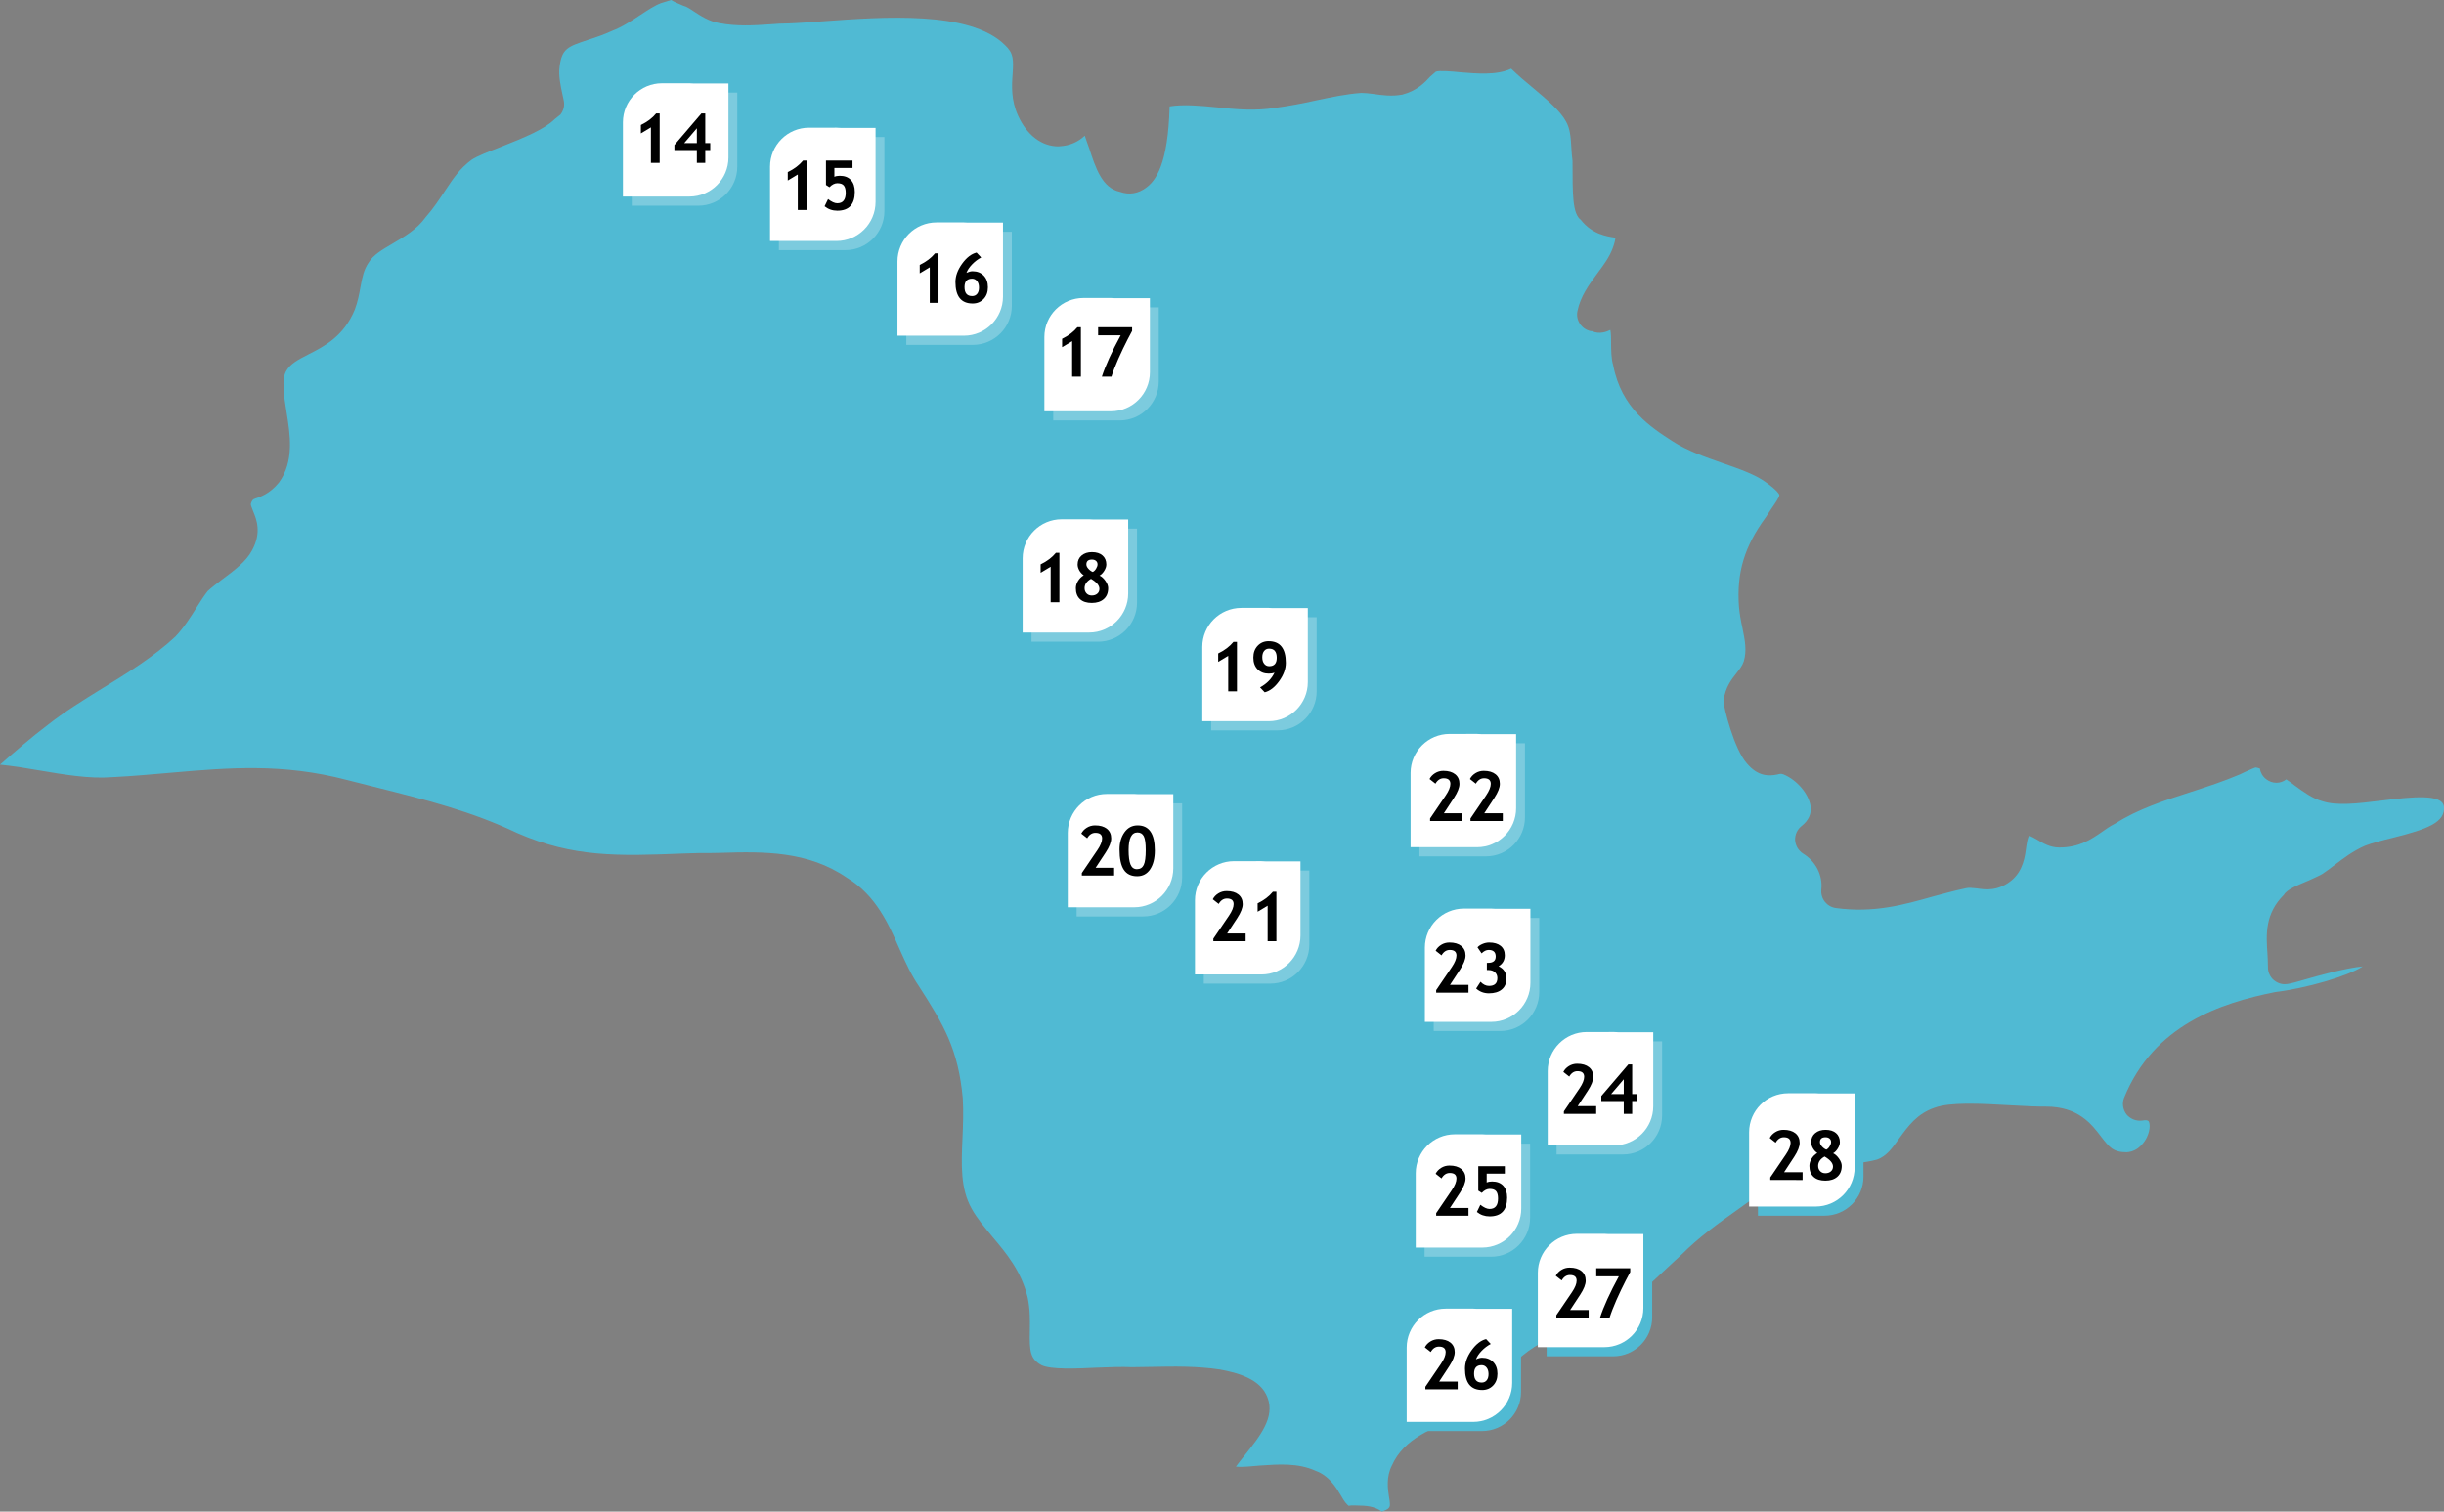 <svg xmlns="http://www.w3.org/2000/svg" xmlns:xlink="http://www.w3.org/1999/xlink" id="Layer_1" x="0px" y="0px" width="567.373px" height="351.004px" viewBox="0 0 567.373 351.004" xml:space="preserve"><rect x="0" y="0" width="567.373" height="351.004" fill="#808080" stroke="none"/><g>	<g>		<g>			<path fill="#50BAD3" d="M369.622,76.895c-0.123,0-0.25-0.006-0.371-0.015c-2.064-0.426-3.459-2.487-3.07-4.553    c0.711-3.564,2.732-6.251,4.652-8.87c1.459-1.951,2.787-3.744,3.555-5.833c0.396-1.034,0.58-1.884,0.643-2.438    c-2-0.275-5.416-0.798-8.021-4.103c-1.951-1.481-1.951-5.59-1.951-13.767c-0.129-0.737-0.205-1.944-0.271-3.104    c-0.148-2.366-0.268-4.313-1.25-6.013c-1.33-2.497-4.482-5.107-7.563-7.715c-1.783-1.457-3.563-2.979-5.156-4.53    c-3.377,1.607-8.182,1.124-11.742,0.843c-1.977-0.21-4.92-0.453-5.74-0.149L332,17.807c-1.156,1.282-2.98,3.242-6.451,4.164    c-2.49,0.451-4.674,0.141-6.734-0.156c-0.977-0.126-1.953-0.239-2.773-0.239c-3.436,0.239-6.9,0.973-10.617,1.76    c-3.021,0.673-6.127,1.272-9.535,1.729c-4.379,0.708-8.965,0.345-13.423-0.146c-4.01-0.396-7.792-0.725-10.941-0.213    c-0.359,13.522-3.223,17.253-5.473,18.887c-1.766,1.325-3.888,1.745-6.109,0.936c-4.1-0.887-5.608-5.565-7.077-10.068    c-0.313-0.783-0.671-1.91-1.031-2.948c-1.582,1.469-3.532,2.309-5.655,2.433l-0.485,0.043c-3.927,0-7.362-2.688-9.373-7.179    c-1.631-3.587-1.446-6.993-1.236-9.669c0.204-3.341,0.234-4.791-1.79-6.682c-8.122-8.08-28.509-6.51-41.998-5.536    c-3.045,0.212-5.825,0.436-8.154,0.514c-1.512,0-3.034,0.096-4.547,0.221c-3.534,0.246-7.54,0.482-11.496-0.273    c-2.502-0.399-4.499-1.736-6.075-2.767c-0.885-0.609-1.769-1.149-2.363-1.271c-1.344-0.555-2.221-0.945-2.862-1.343    c-0.558,0.157-1.337,0.396-2.371,0.733c-1.464,0.549-3.099,1.644-4.858,2.794c-2.022,1.334-4.11,2.734-6.5,3.641    c-1.83,0.846-3.808,1.526-5.601,2.097c-4.646,1.553-6.05,1.979-6.568,6.266c-0.282,1.979,0.244,4.439,0.673,6.412l0.313,1.459    c0.234,1.146-0.076,2.307-0.803,3.216l-1.336,1.066c-2.347,2.314-6.621,4.103-12.695,6.506c-2.654,1.028-5.358,2.098-6.535,2.889    c-2.89,2.128-4.392,4.505-6.197,7.203c-1.313,1.971-2.649,4.044-4.529,6.176c-1.95,2.761-5.023,4.552-7.792,6.187    c-2.296,1.345-4.369,2.563-5.396,4.287c-1.16,1.682-1.47,3.373-1.89,5.525c-0.304,1.797-0.661,3.59-1.343,5.421    c-2.558,6.234-7.1,8.535-10.755,10.395c-2.547,1.306-4.176,2.189-5.129,3.801c-1.188,1.942-0.585,5.774,0,9.415    c0.871,5.405,1.88,11.604-1.741,16.562c-2.156,2.622-4.244,3.273-5.466,3.704c-0.606,0.183-0.785,0.408-1.036,1.191    c-0.067,0.303,0.063,0.6,0.521,1.76c0.759,1.853,2.044,4.924-0.271,9.12c-1.334,2.559-4.203,4.703-7.03,6.796    c-1.184,0.93-2.392,1.826-3.244,2.626c-0.732,0.914-1.65,2.308-2.552,3.755c-1.404,2.259-2.981,4.748-4.98,6.843    c-4.994,4.648-11.124,8.433-17.151,12.13c-4.306,2.651-8.721,5.404-12.429,8.335C7.372,171.124,3.698,174.33,0,177.553    c3.106,0.313,6.2,0.834,9.271,1.36c5.545,0.934,11.471,1.969,16.767,1.546c4.865-0.237,9.379-0.67,13.74-1.043    c13.301-1.15,25.836-2.242,40.835,1.711l7.107,1.794c11.112,2.798,21.651,5.42,32.365,10.512    c13.012,5.688,23.527,5.361,38.265,4.77l3.781-0.115c1.844,0,3.572,0,5.278-0.055c9.971-0.31,20.169-0.432,29.236,5.796    c6.744,4.099,9.668,10.796,12.207,16.596c1.397,3.1,2.687,5.977,4.447,8.535c5.83,9.063,9.146,14.646,10.209,26.069    c0.18,3.208,0.063,6.181-0.066,9.187c-0.291,6.31-0.485,11.787,2.127,16.445c1.285,2.327,3.036,4.343,4.804,6.503    c3.273,3.896,6.688,7.935,8.203,14.134c0.583,2.854,0.529,5.399,0.495,7.715c-0.095,4.805,0.088,6.5,2.668,7.96    c2.133,1.089,8.263,0.826,12.648,0.611c3.164-0.123,6.07-0.239,8.394-0.123l4.618-0.068c5.165-0.111,10.539-0.183,15.793,0.61    c4.046,0.738,9.455,2.165,11.06,6.51c1.768,4.619-1.727,8.932-5.352,13.484c-0.668,0.855-1.396,1.71-1.992,2.564    c1.783,0.176,3.641-0.124,5.592-0.255c4.369-0.306,8.85-0.625,12.914,1.221c3.178,1.165,4.707,3.801,5.871,5.72    c0.725,1.271,1.268,2.103,1.943,2.484c-0.271-0.184,0.99-0.184,2.004-0.13c1.693,0,3.912,0.139,5.563,1.403l0.145-0.057    c1.209-0.458,1.369-0.58,1.648-1.089c0.182-0.426,0-1.53-0.129-2.222c-0.311-1.975-0.67-4.714,0.664-7.332    c2.773-6.32,9.689-8.873,15.771-11.055c4.461-1.635,8.605-3.219,10.91-5.866l-0.182-0.538c0-1.491,0-3.748,1.523-5.808    c2.916-3.465,7.197-5.593,10.332-7.147l1.104-0.566c2.061-1.03,4.129-1.927,6.164-2.841c1.977-0.88,3.984-1.73,5.928-2.701    c4.822-2.239,8.193-5.413,12.422-9.429l3.318-3.076c4.006-4.026,8.566-7.282,13.068-10.464c2.369-1.737,4.861-3.443,7.285-5.377    c5.66-4.541,11.063-4.783,16.316-5.072c2.92-0.176,5.695-0.315,8.674-1.107c2.252-0.813,3.533-2.67,5.227-5.043    c1.898-2.608,4.064-5.652,8.201-7.021c3.52-1.251,9.906-1.005,18.506-0.493c3.008,0.185,5.688,0.28,7.271,0.257    c7.479,0,10.572,4.036,12.826,7.008c1.855,2.392,2.758,3.592,5.889,3.592c2.924-0.146,4.371-2.761,4.73-3.517    c0.863-1.859,0.682-3.29,0.367-3.707c-0.146-0.191-0.672-0.3-1.48-0.13c-1.396,0.182-2.762-0.388-3.65-1.45    c-0.818-1.1-1.059-2.563-0.543-3.845c6.877-16.887,22.367-21.996,35.063-24.542c7.203-0.879,16.789-3.655,20.348-5.96    c-3.846,0.334-10.705,2.244-13.318,3.01c-1.883,0.571-3.346,0.942-4.096,1.062c-1.289,0.211-2.285-0.149-3.199-0.848    c-0.861-0.711-1.4-1.821-1.4-2.974c0-1.168-0.066-2.256-0.121-3.293c-0.305-4.341-0.611-9.174,3.824-13.588    c0.668-1.215,3.109-2.209,5.842-3.359c1.094-0.524,2.645-1.173,3.154-1.53c1.004-0.668,1.895-1.358,2.75-2.005    c2.061-1.573,4.248-3.247,7.072-4.492c1.664-0.638,3.873-1.227,6.32-1.813c8.42-2.087,12.367-3.684,12.01-7.303    c-0.428-2.922-6.932-2.313-14.707-1.344c-5.479,0.673-10.119,1.216-13.502,0.121c-2.305-0.616-4.434-2.196-6.256-3.52    c-0.725-0.56-1.424-1.088-2.146-1.554c-0.65,0.527-1.459,0.788-2.262,0.788c-0.887,0-1.74-0.298-2.457-0.885    c-0.785-0.623-1.262-1.503-1.4-2.429c-0.471-0.141-0.83-0.236-0.979-0.236c-0.297,0.049-1.334,0.536-2.371,0.996l-1.336,0.634    c-3.697,1.577-7.529,2.827-11.375,4.075c-6.342,2.032-12.328,4.017-17.367,7.234c-1.465,0.763-2.381,1.399-3.26,2.043    c-2.461,1.697-5.26,3.605-9.879,3.605c-2.123,0-3.82-1.007-5.191-1.848c-0.537-0.309-1.459-0.815-1.797-0.879    c-0.363,0.392-0.543,1.72-0.672,2.49c-0.295,2.337-0.691,5.561-3.389,7.846c-3.199,2.61-6.121,2.177-8.148,1.877    c-1.047-0.112-1.764-0.184-2.369-0.055c-2.867,0.595-5.293,1.3-7.727,1.938c-6.803,1.92-13.707,3.892-22.609,2.677    c-2.072-0.309-3.525-2.139-3.34-4.261c0.367-3.35-1.277-6.568-4.266-8.391c-1.025-0.661-1.727-1.814-1.818-3.102    c-0.055-1.271,0.494-2.482,1.461-3.249c1.701-1.331,2.369-2.882,2.129-4.649c-0.428-2.852-3.096-6.019-6.232-7.354    c-0.631-0.235-0.764-0.172-1.459,0c-2.006,0.42-4.521,0.472-7.08-2.553c-2.979-3.3-5.443-13.13-5.443-14.581    c0.457-3.192,1.859-4.933,2.967-6.329c0.801-1.026,1.438-1.854,1.752-2.85c0.725-2.497,0.268-4.792-0.314-7.664    c-0.354-1.613-0.658-3.247-0.816-4.986c-0.568-7.96,1.256-13.948,6.238-20.777l1.277-1.952c0.729-1.063,1.875-2.668,1.875-3.224    c0,0-0.238-0.904-3.219-2.996c-2.422-1.77-6.256-3.098-9.963-4.386c-4.064-1.421-8.271-2.885-11.648-5.099    c-4.953-3.198-11.844-7.575-13.762-17.656c-0.463-1.525-0.463-3.468-0.482-5.193c0-0.831,0-2.104-0.168-2.985    C373.125,76.969,371.319,77.733,369.622,76.895L369.622,76.895z"></path>		</g>		<g>			<path opacity="0.25" fill="#FFFFFF" d="M155.729,21.464c-5.007,0-9.064,4.058-9.064,9.064v5.787    v2.393v9.063h9.064h0.806h5.563c5.006,0,9.063-4.06,9.063-9.063v-5.743v-2.437v-9.021h-8.15c-0.303-0.03-0.604-0.045-0.913-0.045    L155.729,21.464L155.729,21.464z"></path>			<path fill="#FFFFFF" d="M153.676,19.336c-5.007,0-9.065,4.058-9.065,9.064v5.787v2.393v9.063h9.065h0.806h5.563    c5.005,0,9.063-4.059,9.063-9.063v-5.743V28.4v-9.02h-8.149c-0.302-0.031-0.604-0.046-0.912-0.046L153.676,19.336L153.676,19.336    z"></path>		</g>		<g>			<path opacity="0.25" fill="#FFFFFF" d="M189.879,31.777c-5.006,0-9.065,4.058-9.065,9.063v5.787    v2.394v9.063h9.065h0.806h5.563c5.007,0,9.063-4.059,9.063-9.063V43.28v-2.438v-9.019h-8.15    c-0.303-0.031-0.604-0.046-0.913-0.046H189.879z"></path>			<path fill="#FFFFFF" d="M187.825,29.649c-5.006,0-9.063,4.059-9.063,9.063V44.5v2.394v9.063h9.063h0.808h5.563    c5.005,0,9.063-4.057,9.063-9.063V41.15v-2.438v-9.019h-8.149c-0.303-0.032-0.604-0.046-0.914-0.046L187.825,29.649    L187.825,29.649z"></path>		</g>		<g>			<path opacity="0.25" fill="#FFFFFF" d="M219.462,53.773c-5.008,0-9.064,4.057-9.064,9.063v5.788    v2.396v9.063h9.064h0.806h5.563c5.006,0,9.063-4.058,9.063-9.063v-5.745v-2.438v-9.019h-8.151    c-0.302-0.029-0.604-0.044-0.912-0.044H219.462L219.462,53.773z"></path>			<path fill="#FFFFFF" d="M217.409,51.645c-5.007,0-9.064,4.059-9.064,9.064v5.787v2.393v9.064h9.064h0.807h5.563    c5.004,0,9.063-4.061,9.063-9.064v-5.742v-2.438v-9.018h-8.151c-0.301-0.031-0.604-0.047-0.911-0.047H217.409L217.409,51.645z"></path>		</g>		<g>			<path opacity="0.25" fill="#FFFFFF" d="M253.567,71.319c-5.005,0-9.063,4.058-9.063,9.063v5.787    v2.394v9.063h9.063h0.809h5.561c5.007,0,9.063-4.059,9.063-9.063v-5.742v-2.438v-9.019h-8.151    c-0.301-0.029-0.604-0.046-0.912-0.046L253.567,71.319L253.567,71.319z"></path>			<path fill="#FFFFFF" d="M251.516,69.191c-5.008,0-9.064,4.059-9.064,9.063v5.787v2.394V95.5h9.064h0.806h5.563    c5.006,0,9.063-4.06,9.063-9.064v-5.743v-2.438v-9.019h-8.15c-0.303-0.031-0.604-0.046-0.913-0.046L251.516,69.191    L251.516,69.191z"></path>		</g>		<g>			<path opacity="0.25" fill="#FFFFFF" d="M248.526,122.697c-5.007,0-9.063,4.057-9.063,9.063v5.789    v2.395v9.063h9.063h0.807h5.563c5.005,0,9.063-4.058,9.063-9.063v-5.744v-2.438v-9.019h-8.151    c-0.301-0.029-0.604-0.044-0.912-0.044L248.526,122.697L248.526,122.697z"></path>			<path fill="#FFFFFF" d="M246.475,120.569c-5.008,0-9.066,4.057-9.066,9.063v5.788v2.393v9.063h9.066h0.806h5.563    c5.004,0,9.063-4.059,9.063-9.063v-5.742v-2.438v-9.018h-8.15c-0.303-0.031-0.604-0.046-0.911-0.046L246.475,120.569    L246.475,120.569z"></path>		</g>		<g>			<path opacity="0.25" fill="#FFFFFF" d="M290.231,143.282c-5.006,0-9.064,4.058-9.064,9.063v5.787    v2.394v9.063h9.064h0.807h5.561c5.008,0,9.064-4.059,9.064-9.063v-5.741v-2.438v-9.018h-8.15    c-0.303-0.03-0.605-0.047-0.914-0.047H290.231z"></path>			<path fill="#FFFFFF" d="M288.178,141.154c-5.007,0-9.064,4.059-9.064,9.063v5.787v2.395v9.063h9.064h0.805h5.564    c5.004,0,9.063-4.059,9.063-9.063v-5.744v-2.438V141.2h-8.15c-0.303-0.031-0.605-0.047-0.912-0.047L288.178,141.154    L288.178,141.154z"></path>		</g>		<g>			<path opacity="0.25" fill="#FFFFFF" d="M259,186.491c-5.007,0-9.064,4.057-9.064,9.063v5.788v2.395    v9.063H259h0.806h5.563c5.006,0,9.063-4.058,9.063-9.063v-5.745v-2.438v-9.02h-8.15c-0.303-0.028-0.604-0.044-0.913-0.044H259    L259,186.491z"></path>			<path fill="#FFFFFF" d="M256.947,184.362c-5.008,0-9.065,4.058-9.065,9.064v5.786v2.394v9.063h9.065h0.806h5.563    c5.004,0,9.063-4.059,9.063-9.063v-5.743v-2.437v-9.019h-8.151c-0.301-0.031-0.604-0.047-0.911-0.047L256.947,184.362    L256.947,184.362z"></path>		</g>		<g>			<path opacity="0.25" fill="#FFFFFF" d="M288.528,202.096c-5.006,0-9.064,4.058-9.064,9.063v5.787    v2.393v9.063h9.064h0.808h5.562c5.007,0,9.063-4.06,9.063-9.063v-5.74v-2.438v-9.019h-8.15c-0.301-0.029-0.604-0.046-0.912-0.046    H288.528z"></path>			<path fill="#FFFFFF" d="M286.475,199.967c-5.007,0-9.063,4.06-9.063,9.064v5.787v2.394v9.064h9.063h0.807h5.563    c5.005,0,9.063-4.06,9.063-9.064v-5.744v-2.437v-9.02h-8.15c-0.303-0.03-0.604-0.046-0.913-0.046L286.475,199.967    L286.475,199.967z"></path>		</g>		<g>			<path opacity="0.25" fill="#FFFFFF" d="M341.899,213.101c-5.004,0-9.063,4.058-9.063,9.063v5.787    v2.394v9.063h9.063h0.809h5.561c5.008,0,9.064-4.059,9.064-9.063v-5.742v-2.438v-9.019h-8.152    c-0.301-0.029-0.604-0.046-0.912-0.046L341.899,213.101L341.899,213.101z"></path>			<path fill="#FFFFFF" d="M339.846,210.973c-5.006,0-9.063,4.059-9.063,9.063v5.787v2.395v9.063h9.063h0.807h5.563    c5.006,0,9.064-4.059,9.064-9.063v-5.744v-2.438v-9.019h-8.152c-0.301-0.031-0.604-0.046-0.912-0.046L339.846,210.973    L339.846,210.973z"></path>		</g>		<g>			<path opacity="0.25" fill="#FFFFFF" d="M370.417,241.765c-5.004,0-9.063,4.058-9.063,9.063v5.787    v2.394v9.063h9.063h0.809h5.561c5.008,0,9.064-4.059,9.064-9.063v-5.741v-2.438v-9.019h-8.15    c-0.303-0.029-0.605-0.046-0.914-0.046H370.417z"></path>			<path fill="#FFFFFF" d="M368.366,239.637c-5.008,0-9.064,4.059-9.064,9.063v5.787v2.395v9.063h9.064h0.805h5.563    c5.006,0,9.064-4.059,9.064-9.063v-5.744V248.7v-9.019h-8.15c-0.303-0.031-0.605-0.046-0.914-0.046L368.366,239.637    L368.366,239.637z"></path>		</g>		<g>			<path opacity="0.25" fill="#FFFFFF" d="M339.778,265.512c-5.005,0-9.064,4.058-9.064,9.064v5.787    v2.392v9.064h9.064h0.808h5.562c5.007,0,9.063-4.06,9.063-9.064v-5.741v-2.438v-9.02h-8.15c-0.302-0.028-0.604-0.046-0.912-0.046    L339.778,265.512L339.778,265.512z"></path>			<path fill="#FFFFFF" d="M337.726,263.384c-5.009,0-9.064,4.06-9.064,9.063v5.788v2.394v9.063h9.064h0.806h5.562    c5.007,0,9.064-4.06,9.064-9.063v-5.744v-2.438v-9.019h-8.152c-0.301-0.031-0.604-0.046-0.911-0.046L337.726,263.384    L337.726,263.384z"></path>		</g>		<g>			<path fill="#50BAD3" d="M337.672,305.99c-5.006,0-9.064,4.058-9.064,9.063v5.787v2.394v9.063h9.064h0.807h5.563    c5.006,0,9.063-4.059,9.063-9.063v-5.742v-2.438v-9.019h-8.15c-0.303-0.029-0.604-0.046-0.912-0.046L337.672,305.99    L337.672,305.99z"></path>			<path fill="#FFFFFF" d="M335.622,303.862c-5.008,0-9.064,4.059-9.064,9.063v5.787v2.395v9.063h9.064h0.805h5.563    c5.006,0,9.064-4.059,9.064-9.063v-5.744v-2.438v-9.019h-8.152c-0.301-0.031-0.604-0.046-0.912-0.046L335.622,303.862    L335.622,303.862z"></path>		</g>		<g>			<path fill="#50BAD3" d="M368.122,288.628c-5.006,0-9.064,4.058-9.064,9.064v5.786v2.394v9.063h9.064h0.809h5.561    c5.008,0,9.063-4.059,9.063-9.063v-5.742v-2.438v-9.02h-8.15c-0.301-0.028-0.604-0.046-0.912-0.046L368.122,288.628    L368.122,288.628z"></path>			<path fill="#FFFFFF" d="M366.069,286.5c-5.006,0-9.063,4.059-9.063,9.064v5.786v2.395v9.063h9.063h0.809h5.561    c5.006,0,9.064-4.059,9.064-9.063v-5.744v-2.437v-9.02h-8.152c-0.301-0.031-0.604-0.046-0.912-0.046L366.069,286.5L366.069,286.5    z"></path>			<g>				<path d="M361.301,305.989v-0.594l3.625-5.336c0.725-1.067,1.086-1.966,1.086-2.695c0-0.864-0.518-1.297-1.555-1.297     c-0.791,0-1.43,0.419-1.914,1.258l-1.367-1.078c0.271-0.547,0.697-1.001,1.277-1.363c0.582-0.362,1.223-0.543,1.926-0.543     c1.172,0,2.09,0.267,2.75,0.801c0.662,0.534,0.992,1.274,0.992,2.223c0,0.87-0.424,1.953-1.273,3.25l-2.344,3.57h4.297v1.805     H361.301z"></path>				<path d="M373.661,305.989h-2.227c0.85-2.614,2.309-5.82,4.375-9.617h-5.242v-1.875h7.891v0.867l-1.031,1.945     c-0.338,0.656-0.695,1.374-1.07,2.152s-0.738,1.57-1.094,2.375c-0.354,0.805-0.666,1.558-0.938,2.258     C374.055,304.795,373.833,305.427,373.661,305.989z"></path>			</g>		</g>		<g>			<path fill="#50BAD3" d="M417.17,255.983c-5.006,0-9.064,4.058-9.064,9.063v5.787v2.393v9.064h9.064h0.807h5.561    c5.008,0,9.064-4.059,9.064-9.063v-5.741v-2.438v-9.019h-8.152c-0.301-0.029-0.604-0.046-0.912-0.046L417.17,255.983    L417.17,255.983z"></path>			<path fill="#FFFFFF" d="M415.118,253.855c-5.008,0-9.063,4.059-9.063,9.063v5.787v2.394v9.064h9.063h0.807h5.563    c5.006,0,9.064-4.059,9.064-9.064v-5.743v-2.438V253.9h-8.152c-0.301-0.03-0.604-0.047-0.912-0.047h-6.369V253.855z"></path>			<g>				<path d="M410.969,273.994V273.4l3.625-5.336c0.723-1.067,1.086-1.966,1.086-2.695c0-0.864-0.52-1.297-1.555-1.297     c-0.793,0-1.43,0.419-1.914,1.258l-1.367-1.078c0.27-0.547,0.695-1.001,1.277-1.363c0.58-0.362,1.223-0.543,1.926-0.543     c1.172,0,2.088,0.267,2.75,0.801c0.66,0.534,0.992,1.274,0.992,2.223c0,0.87-0.426,1.953-1.273,3.25l-2.344,3.57h4.297v1.805     H410.969z"></path>				<path d="M421.883,267.729c-0.418-0.281-0.758-0.653-1.023-1.117s-0.398-0.927-0.398-1.391c0-0.88,0.311-1.579,0.934-2.098     c0.621-0.519,1.42-0.777,2.395-0.777c1.047,0,1.863,0.259,2.453,0.777c0.588,0.519,0.883,1.22,0.883,2.105     c0,0.464-0.164,0.954-0.492,1.473s-0.688,0.882-1.078,1.09c0.494,0.229,0.951,0.644,1.371,1.242     c0.418,0.599,0.629,1.161,0.629,1.688c0,1.083-0.342,1.926-1.023,2.527c-0.684,0.602-1.609,0.902-2.781,0.902     c-1.184,0-2.096-0.294-2.738-0.883c-0.645-0.589-0.965-1.438-0.965-2.547c0-0.573,0.17-1.136,0.512-1.688     C420.899,268.481,421.34,268.046,421.883,267.729z M423.571,268.549c-0.996,0.563-1.492,1.286-1.492,2.172     c0,0.489,0.154,0.896,0.465,1.219c0.309,0.323,0.711,0.484,1.207,0.484c0.52,0,0.945-0.142,1.277-0.426     c0.33-0.284,0.496-0.657,0.496-1.121C425.524,270.085,424.872,269.31,423.571,268.549z M423.977,266.947     c0.291-0.136,0.549-0.387,0.773-0.754c0.223-0.367,0.336-0.699,0.336-0.996c0-0.344-0.119-0.617-0.355-0.82     c-0.238-0.203-0.551-0.305-0.941-0.305c-0.865,0-1.297,0.378-1.297,1.133c0,0.333,0.158,0.673,0.477,1.02     C423.286,266.571,423.622,266.812,423.977,266.947z"></path>			</g>		</g>		<g>			<path opacity="0.25" fill="#FFFFFF" d="M338.583,172.545c-5.006,0-9.064,4.058-9.064,9.063v5.787    v2.394v9.063h9.064h0.809h5.561c5.006,0,9.063-4.059,9.063-9.063v-5.742v-2.438v-9.019h-8.15    c-0.301-0.029-0.605-0.046-0.912-0.046L338.583,172.545L338.583,172.545z"></path>			<path fill="#FFFFFF" d="M336.53,170.417c-5.008,0-9.064,4.059-9.064,9.063v5.787v2.395v9.063h9.064h0.807h5.563    c5.006,0,9.063-4.059,9.063-9.063v-5.744v-2.438v-9.019h-8.15c-0.301-0.031-0.605-0.046-0.912-0.046L336.53,170.417    L336.53,170.417z"></path>		</g>	</g>	<g>		<path d="M215.843,70.318v-8.25l-2.328,1.398v-1.953c1.495-0.724,2.677-1.62,3.547-2.688h0.813v11.492H215.843z"></path>		<path d="M226.71,58.646l1.078,1.141c-0.776,0.406-1.481,0.94-2.117,1.602s-1.073,1.315-1.313,1.961   c0.542-0.245,1.011-0.367,1.406-0.367c1.078,0,1.944,0.335,2.598,1.004s0.98,1.574,0.98,2.715c0,1.125-0.335,2.035-1.004,2.73   s-1.515,1.043-2.535,1.043c-2.667,0-4-1.664-4-4.992c0-1.396,0.515-2.809,1.543-4.238S225.496,58.948,226.71,58.646z    M223.913,66.662c0,1.391,0.591,2.086,1.773,2.086c0.484,0,0.87-0.173,1.156-0.52s0.43-0.829,0.43-1.449   c0-0.636-0.149-1.14-0.449-1.512s-0.687-0.559-1.16-0.559C224.496,64.709,223.913,65.36,223.913,66.662z"></path>	</g>	<g>		<path d="M151.109,37.829v-8.25l-2.328,1.398v-1.953c1.495-0.724,2.677-1.62,3.547-2.688h0.813v11.492H151.109z"></path>		<path d="M163.727,34.837v2.992h-1.953v-2.992h-5.211v-1.164l6.273-7.336h0.891v6.891h1.156v1.609H163.727z M161.773,29.79   l-2.938,3.438h2.938V29.79z"></path>	</g>	<g>		<path d="M185.208,48.771v-8.25l-2.328,1.398v-1.953c1.495-0.724,2.677-1.62,3.547-2.688h0.813v11.492H185.208z"></path>		<path d="M191.427,47.904l0.805-1.672c0.828,0.646,1.539,0.969,2.133,0.969c1.313,0,1.969-0.808,1.969-2.422   c0-0.776-0.148-1.343-0.445-1.699s-0.794-0.535-1.492-0.535c-0.63,0-1.245,0.31-1.844,0.93l-0.805-0.523v-5.672h6.164v1.727H193.7   v2.047c0.344-0.156,0.755-0.234,1.234-0.234c1.125,0,1.991,0.325,2.598,0.977s0.91,1.573,0.91,2.766   c0,2.911-1.356,4.367-4.07,4.367C193.247,48.928,192.266,48.587,191.427,47.904z"></path>	</g>	<g>		<path d="M248.896,87.473v-8.25l-2.328,1.398v-1.953c1.495-0.724,2.677-1.62,3.547-2.688h0.813v11.492H248.896z"></path>		<path d="M258.021,87.473h-2.227c0.849-2.614,2.308-5.82,4.375-9.617h-5.242V75.98h7.891v0.867l-1.031,1.945   c-0.339,0.656-0.695,1.374-1.07,2.152s-0.739,1.57-1.094,2.375s-0.667,1.558-0.938,2.258S258.193,86.91,258.021,87.473z"></path>	</g>	<g>		<path d="M243.909,139.852v-8.25L241.581,133v-1.953c1.495-0.724,2.677-1.62,3.547-2.688h0.813v11.492H243.909z"></path>		<path d="M251.589,133.586c-0.417-0.281-0.758-0.653-1.023-1.117s-0.398-0.927-0.398-1.391c0-0.88,0.312-1.579,0.934-2.098   s1.421-0.777,2.395-0.777c1.047,0,1.864,0.259,2.453,0.777s0.883,1.22,0.883,2.105c0,0.464-0.164,0.954-0.492,1.473   s-0.688,0.882-1.078,1.09c0.495,0.229,0.952,0.644,1.371,1.242s0.629,1.161,0.629,1.688c0,1.083-0.341,1.926-1.023,2.527   s-1.609,0.902-2.781,0.902c-1.183,0-2.095-0.294-2.738-0.883s-0.965-1.438-0.965-2.547c0-0.573,0.171-1.136,0.512-1.688   S251.047,133.903,251.589,133.586z M253.276,134.406c-0.995,0.563-1.492,1.286-1.492,2.172c0,0.489,0.155,0.896,0.465,1.219   s0.712,0.484,1.207,0.484c0.521,0,0.946-0.142,1.277-0.426s0.496-0.657,0.496-1.121   C255.229,135.942,254.578,135.167,253.276,134.406z M253.683,132.805c0.292-0.136,0.55-0.387,0.773-0.754s0.336-0.699,0.336-0.996   c0-0.344-0.118-0.617-0.355-0.82s-0.551-0.305-0.941-0.305c-0.864,0-1.297,0.378-1.297,1.133c0,0.333,0.159,0.673,0.477,1.02   S253.328,132.669,253.683,132.805z"></path>	</g>	<g>		<path d="M285.131,160.534v-8.25l-2.328,1.398v-1.953c1.495-0.724,2.677-1.62,3.547-2.688h0.813v11.492H285.131z"></path>		<path d="M293.6,160.753l-1.078-1.141c1.583-0.875,2.703-2.019,3.359-3.43c-0.349,0.156-0.794,0.234-1.336,0.234   c-1.073,0-1.938-0.333-2.594-1s-0.984-1.573-0.984-2.719c0-1.136,0.336-2.055,1.008-2.758s1.516-1.055,2.531-1.055   c2.667,0,4,1.677,4,5.031c0,1.396-0.515,2.809-1.543,4.238S294.814,160.451,293.6,160.753z M293.038,152.62   c0,0.641,0.151,1.146,0.453,1.516s0.688,0.555,1.156,0.555c1.167,0,1.75-0.651,1.75-1.953c0-1.417-0.591-2.125-1.773-2.125   c-0.484,0-0.87,0.179-1.156,0.535S293.038,151.995,293.038,152.62z"></path>	</g>	<g>		<path d="M251.146,203.307v-0.594l3.625-5.336c0.724-1.067,1.086-1.966,1.086-2.695c0-0.864-0.519-1.297-1.555-1.297   c-0.792,0-1.43,0.419-1.914,1.258l-1.367-1.078c0.271-0.547,0.696-1.001,1.277-1.363s1.223-0.543,1.926-0.543   c1.172,0,2.089,0.267,2.75,0.801s0.992,1.274,0.992,2.223c0,0.87-0.425,1.953-1.273,3.25l-2.344,3.57h4.297v1.805H251.146z"></path>		<path d="M259.896,197.236c0-1.563,0.382-2.883,1.145-3.961s1.782-1.617,3.059-1.617c2.661,0,3.992,1.942,3.992,5.828   c0,1.817-0.359,3.269-1.078,4.352s-1.727,1.625-3.023,1.625c-1.396,0-2.427-0.5-3.094-1.5S259.896,199.388,259.896,197.236z    M262.005,197.377c0,1.526,0.148,2.648,0.445,3.367s0.789,1.078,1.477,1.078c0.745,0,1.273-0.324,1.586-0.973   s0.469-1.804,0.469-3.465c0-1.547-0.149-2.614-0.449-3.203s-0.79-0.883-1.473-0.883   C262.69,193.299,262.005,194.658,262.005,197.377z"></path>	</g>	<g>		<path d="M281.674,218.556v-0.594l3.625-5.336c0.724-1.067,1.086-1.966,1.086-2.695c0-0.864-0.519-1.297-1.555-1.297   c-0.792,0-1.43,0.419-1.914,1.258l-1.367-1.078c0.271-0.547,0.696-1.001,1.277-1.363s1.223-0.543,1.926-0.543   c1.172,0,2.089,0.267,2.75,0.801s0.992,1.274,0.992,2.223c0,0.87-0.425,1.953-1.273,3.25l-2.344,3.57h4.297v1.805H281.674z"></path>		<path d="M294.284,218.556v-8.25l-2.328,1.398v-1.953c1.495-0.724,2.677-1.62,3.547-2.688h0.813v11.492H294.284z"></path>	</g>	<g>		<path d="M331.995,190.635v-0.594l3.625-5.336c0.723-1.067,1.086-1.966,1.086-2.695c0-0.864-0.52-1.297-1.555-1.297   c-0.793,0-1.43,0.419-1.914,1.258l-1.367-1.078c0.27-0.547,0.695-1.001,1.277-1.363c0.58-0.362,1.223-0.543,1.926-0.543   c1.172,0,2.088,0.267,2.75,0.801c0.66,0.534,0.992,1.274,0.992,2.223c0,0.87-0.426,1.953-1.273,3.25l-2.344,3.57h4.297v1.805   H331.995z"></path>		<path d="M341.37,190.635v-0.594l3.625-5.336c0.723-1.067,1.086-1.966,1.086-2.695c0-0.864-0.52-1.297-1.555-1.297   c-0.793,0-1.43,0.419-1.914,1.258l-1.367-1.078c0.27-0.547,0.695-1.001,1.277-1.363c0.58-0.362,1.223-0.543,1.926-0.543   c1.172,0,2.088,0.267,2.75,0.801c0.66,0.534,0.992,1.274,0.992,2.223c0,0.87-0.426,1.953-1.273,3.25l-2.344,3.57h4.297v1.805   H341.37z"></path>	</g>	<g>		<path d="M333.407,230.5v-0.594l3.625-5.336c0.723-1.067,1.086-1.966,1.086-2.695c0-0.864-0.52-1.297-1.555-1.297   c-0.793,0-1.43,0.419-1.914,1.258l-1.367-1.078c0.27-0.547,0.695-1.001,1.277-1.363c0.58-0.362,1.223-0.543,1.926-0.543   c1.172,0,2.088,0.267,2.75,0.801c0.66,0.534,0.992,1.274,0.992,2.223c0,0.87-0.426,1.953-1.273,3.25l-2.344,3.57h4.297v1.805   H333.407z"></path>		<path d="M342.688,229.539l1.016-1.57c0.604,0.641,1.26,0.961,1.969,0.961c1.291,0,1.938-0.606,1.938-1.82   c0-0.552-0.188-1.001-0.563-1.348s-0.881-0.52-1.516-0.52h-0.359v-1.672h0.305c1.166,0,1.75-0.487,1.75-1.461   c0-1.021-0.545-1.531-1.633-1.531c-0.563,0-1.109,0.266-1.641,0.797L343,219.977c0.244-0.302,0.627-0.565,1.148-0.789   c0.52-0.224,1.041-0.336,1.563-0.336c1.141,0,2.029,0.261,2.668,0.781c0.637,0.521,0.957,1.25,0.957,2.188   c0,1.114-0.48,1.964-1.438,2.547c1.213,0.583,1.82,1.536,1.82,2.859c0,1.089-0.361,1.933-1.082,2.531   c-0.723,0.599-1.719,0.898-2.988,0.898C344.493,230.656,343.504,230.284,342.688,229.539z"></path>	</g>	<g>		<path d="M363.056,258.65v-0.594l3.625-5.336c0.724-1.067,1.086-1.966,1.086-2.695c0-0.864-0.519-1.297-1.555-1.297   c-0.792,0-1.43,0.419-1.914,1.258l-1.367-1.078c0.271-0.547,0.696-1.001,1.277-1.363s1.223-0.543,1.926-0.543   c1.172,0,2.089,0.267,2.75,0.801s0.992,1.274,0.992,2.223c0,0.87-0.425,1.953-1.273,3.25l-2.344,3.57h4.297v1.805H363.056z"></path>		<path d="M378.908,255.658v2.992h-1.953v-2.992h-5.211v-1.164l6.273-7.336h0.891v6.891h1.156v1.609H378.908z M376.955,250.611   l-2.938,3.438h2.938V250.611z"></path>	</g>	<g>		<path d="M333.407,282.291v-0.594l3.625-5.336c0.723-1.067,1.086-1.966,1.086-2.695c0-0.864-0.52-1.297-1.555-1.297   c-0.793,0-1.43,0.419-1.914,1.258l-1.367-1.078c0.27-0.547,0.695-1.001,1.277-1.363c0.58-0.362,1.223-0.543,1.926-0.543   c1.172,0,2.088,0.267,2.75,0.801c0.66,0.534,0.992,1.274,0.992,2.223c0,0.87-0.426,1.953-1.273,3.25l-2.344,3.57h4.297v1.805   H333.407z"></path>		<path d="M342.86,281.424l0.805-1.672c0.828,0.646,1.539,0.969,2.133,0.969c1.313,0,1.969-0.808,1.969-2.422   c0-0.776-0.148-1.343-0.445-1.699s-0.795-0.535-1.492-0.535c-0.631,0-1.246,0.31-1.844,0.93l-0.805-0.523v-5.672h6.164v1.727   h-4.211v2.047c0.344-0.156,0.754-0.234,1.234-0.234c1.125,0,1.99,0.325,2.598,0.977c0.605,0.651,0.91,1.573,0.91,2.766   c0,2.911-1.357,4.367-4.07,4.367C344.68,282.447,343.698,282.106,342.86,281.424z"></path>	</g>	<g>		<path d="M330.899,322.604v-0.594l3.625-5.336c0.723-1.067,1.086-1.966,1.086-2.695c0-0.864-0.52-1.297-1.555-1.297   c-0.793,0-1.43,0.419-1.914,1.258l-1.367-1.078c0.27-0.547,0.695-1.001,1.277-1.363c0.58-0.362,1.223-0.543,1.926-0.543   c1.172,0,2.088,0.267,2.75,0.801c0.66,0.534,0.992,1.274,0.992,2.223c0,0.87-0.426,1.953-1.273,3.25l-2.344,3.57h4.297v1.805   H330.899z"></path>		<path d="M345,310.932l1.078,1.141c-0.777,0.406-1.482,0.94-2.117,1.602c-0.637,0.661-1.074,1.315-1.313,1.961   c0.541-0.245,1.01-0.367,1.406-0.367c1.078,0,1.943,0.335,2.598,1.004c0.652,0.669,0.98,1.574,0.98,2.715   c0,1.125-0.336,2.035-1.004,2.73c-0.67,0.695-1.516,1.043-2.535,1.043c-2.668,0-4-1.664-4-4.992c0-1.396,0.514-2.809,1.543-4.238   C342.665,312.1,343.786,311.233,345,310.932z M342.204,318.947c0,1.391,0.59,2.086,1.773,2.086c0.484,0,0.869-0.173,1.156-0.52   c0.285-0.347,0.43-0.829,0.43-1.449c0-0.636-0.15-1.14-0.449-1.512c-0.301-0.372-0.688-0.559-1.16-0.559   C342.786,316.994,342.204,317.646,342.204,318.947z"></path>	</g></g></svg>